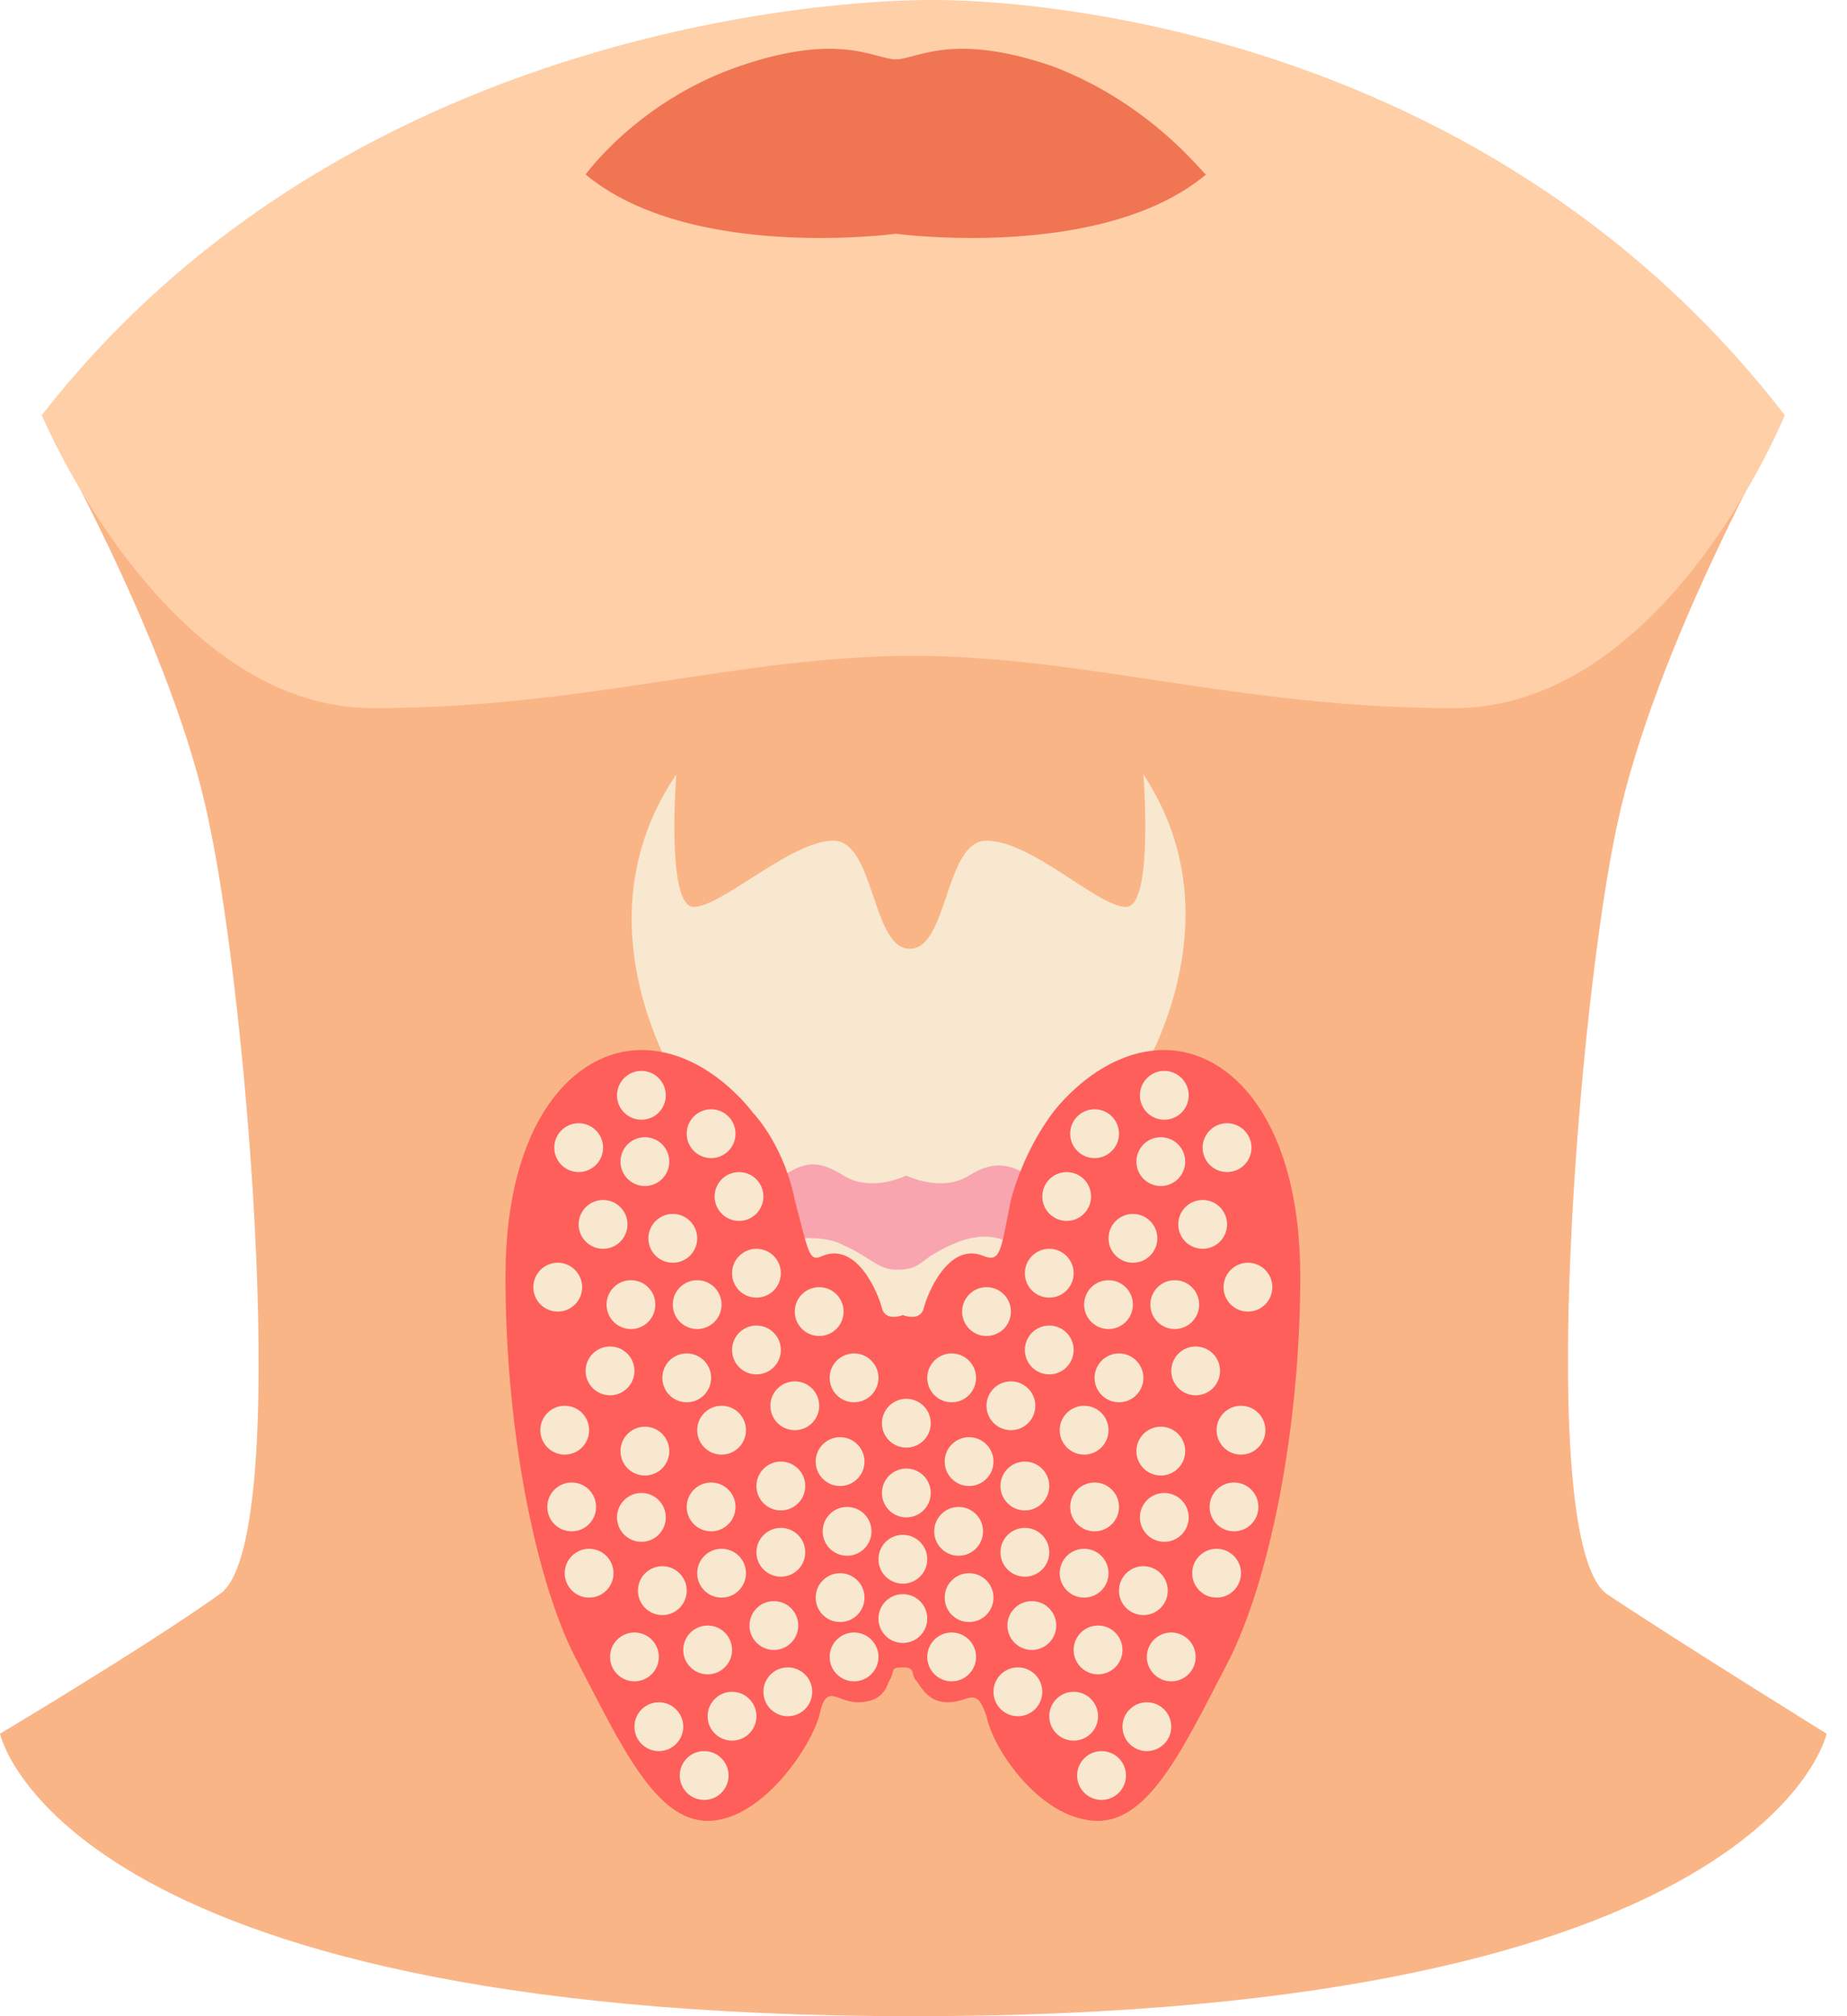 <?xml version="1.0" encoding="UTF-8"?> <svg xmlns="http://www.w3.org/2000/svg" width="55" height="60" viewBox="0 0 55 60" fill="none"><path d="M47.853 47.44C45.674 45.883 47.023 29.689 48.165 24.499C49.307 19.205 52.94 12.873 53.147 12.354L27.197 19.517L1.246 12.354C1.453 12.873 5.19 19.309 6.228 24.499C7.37 29.793 8.72 45.987 6.54 47.44C4.36 48.997 0 51.592 0 51.592C0 51.592 1.765 60 27.197 60C52.628 60 54.393 51.592 54.393 51.592C54.393 51.592 50.033 48.893 47.853 47.44Z" fill="#FAB587"></path><path d="M23.044 35.191C23.044 35.191 22.318 37.267 24.082 37.786C25.743 38.305 25.224 39.966 26.781 40.07C28.338 40.173 28.442 38.305 29.376 38.305C30.311 38.305 31.349 36.021 31.037 35.191L29.584 32.492L24.809 32.284L23.044 35.191Z" fill="#F8A5B0"></path><path d="M34.048 23.046C34.048 23.046 34.359 26.99 33.529 26.99C32.698 26.99 30.726 25.018 29.376 25.018C28.131 25.018 28.235 28.236 27.093 28.236C25.951 28.236 26.055 25.018 24.809 25.018C23.563 25.018 21.487 26.99 20.657 26.99C19.826 26.99 20.138 23.046 20.138 23.046C16.193 28.859 22.214 35.71 23.044 35.191C23.875 34.568 24.29 34.464 25.12 34.983C25.951 35.502 26.989 34.983 26.989 34.983C26.989 34.983 28.027 35.502 28.857 34.983C29.688 34.464 30.207 34.672 30.933 35.191C31.764 35.71 37.888 28.859 34.048 23.046Z" fill="#F8E8D0"></path><path d="M27.716 0.002C27.716 0.002 11.107 -0.31 1.246 12.354C1.246 12.354 4.879 21.074 11.107 21.074C17.439 21.074 22.006 19.517 27.197 19.517C32.283 19.517 36.954 21.074 43.286 21.074C49.618 21.074 53.147 12.354 53.147 12.354C43.286 -0.414 27.716 0.002 27.716 0.002Z" fill="#FFCFA8"></path><path d="M31.349 1.974C28.338 0.936 27.3 1.766 26.677 1.766C26.055 1.766 25.017 0.936 22.006 1.974C18.996 3.012 17.439 5.192 17.439 5.192C20.553 7.787 26.677 6.956 26.677 6.956C26.677 6.956 32.802 7.787 35.916 5.192C35.916 5.295 34.359 3.116 31.349 1.974Z" fill="#F07553"></path><path d="M23.044 36.956C23.044 36.956 24.394 36.644 25.12 37.059C25.847 37.371 26.159 37.786 26.677 37.786C27.197 37.786 27.3 37.682 27.715 37.371C28.235 37.059 29.169 36.54 29.999 36.956C29.999 36.956 28.131 39.966 26.781 39.966C25.432 39.966 23.044 36.956 23.044 36.956Z" fill="#F8E8D0"></path><path d="M34.67 31.247C32.698 31.247 31.349 33.115 31.349 33.115C31.349 33.115 30.518 34.153 30.103 35.71C29.792 37.267 29.792 37.579 29.273 37.371C28.235 36.956 27.612 38.513 27.508 38.928C27.404 39.343 26.885 39.136 26.885 39.136C26.885 39.136 26.366 39.343 26.262 38.928C26.159 38.513 25.536 36.956 24.498 37.371C24.082 37.579 24.082 37.267 23.667 35.71C23.356 34.153 22.525 33.219 22.422 33.115C22.422 33.115 21.072 31.247 19.1 31.247C17.128 31.247 15.052 33.323 15.052 37.994C15.052 42.665 15.986 47.232 17.231 49.516C18.477 51.904 19.515 54.187 21.072 54.187C22.629 54.187 24.082 52.111 24.394 51.073C24.601 50.035 24.913 50.658 25.536 50.658C26.159 50.658 26.366 50.346 26.47 50.035C26.677 49.724 26.47 49.62 26.885 49.62C27.3 49.62 27.093 49.827 27.3 50.035C27.508 50.346 27.715 50.658 28.235 50.658C28.857 50.658 29.065 50.139 29.376 51.073C29.584 52.111 31.037 54.187 32.698 54.187C34.255 54.187 35.293 51.904 36.539 49.516C37.785 47.129 38.719 42.561 38.719 37.994C38.719 33.323 36.643 31.247 34.67 31.247Z" fill="#FE5F5A"></path><path d="M19.1 33.322C19.501 33.322 19.826 32.997 19.826 32.596C19.826 32.194 19.501 31.869 19.1 31.869C18.698 31.869 18.373 32.194 18.373 32.596C18.373 32.997 18.698 33.322 19.1 33.322Z" fill="#F8E8D0"></path><path d="M17.231 34.88C17.633 34.88 17.958 34.554 17.958 34.153C17.958 33.752 17.633 33.426 17.231 33.426C16.83 33.426 16.505 33.752 16.505 34.153C16.505 34.554 16.83 34.88 17.231 34.88Z" fill="#F8E8D0"></path><path d="M19.204 35.295C19.605 35.295 19.93 34.969 19.93 34.568C19.93 34.167 19.605 33.842 19.204 33.842C18.802 33.842 18.477 34.167 18.477 34.568C18.477 34.969 18.802 35.295 19.204 35.295Z" fill="#F8E8D0"></path><path d="M21.176 34.464C21.577 34.464 21.902 34.139 21.902 33.738C21.902 33.336 21.577 33.011 21.176 33.011C20.775 33.011 20.449 33.336 20.449 33.738C20.449 34.139 20.775 34.464 21.176 34.464Z" fill="#F8E8D0"></path><path d="M22.006 36.333C22.408 36.333 22.733 36.008 22.733 35.606C22.733 35.205 22.408 34.88 22.006 34.88C21.605 34.88 21.28 35.205 21.28 35.606C21.28 36.008 21.605 36.333 22.006 36.333Z" fill="#F8E8D0"></path><path d="M20.034 37.578C20.435 37.578 20.761 37.253 20.761 36.852C20.761 36.451 20.435 36.125 20.034 36.125C19.633 36.125 19.308 36.451 19.308 36.852C19.308 37.253 19.633 37.578 20.034 37.578Z" fill="#F8E8D0"></path><path d="M17.958 37.163C18.359 37.163 18.685 36.838 18.685 36.437C18.685 36.035 18.359 35.71 17.958 35.71C17.557 35.71 17.231 36.035 17.231 36.437C17.231 36.838 17.557 37.163 17.958 37.163Z" fill="#F8E8D0"></path><path d="M16.609 39.032C17.01 39.032 17.335 38.706 17.335 38.305C17.335 37.904 17.01 37.578 16.609 37.578C16.207 37.578 15.882 37.904 15.882 38.305C15.882 38.706 16.207 39.032 16.609 39.032Z" fill="#F8E8D0"></path><path d="M18.788 39.551C19.19 39.551 19.515 39.225 19.515 38.824C19.515 38.423 19.19 38.097 18.788 38.097C18.387 38.097 18.062 38.423 18.062 38.824C18.062 39.225 18.387 39.551 18.788 39.551Z" fill="#F8E8D0"></path><path d="M20.761 39.551C21.162 39.551 21.487 39.225 21.487 38.824C21.487 38.423 21.162 38.097 20.761 38.097C20.359 38.097 20.034 38.423 20.034 38.824C20.034 39.225 20.359 39.551 20.761 39.551Z" fill="#F8E8D0"></path><path d="M22.525 38.617C22.927 38.617 23.252 38.291 23.252 37.89C23.252 37.489 22.927 37.163 22.525 37.163C22.124 37.163 21.799 37.489 21.799 37.89C21.799 38.291 22.124 38.617 22.525 38.617Z" fill="#F8E8D0"></path><path d="M24.394 39.758C24.795 39.758 25.12 39.433 25.12 39.032C25.12 38.63 24.795 38.305 24.394 38.305C23.992 38.305 23.667 38.63 23.667 39.032C23.667 39.433 23.992 39.758 24.394 39.758Z" fill="#F8E8D0"></path><path d="M22.525 40.9C22.927 40.9 23.252 40.575 23.252 40.173C23.252 39.772 22.927 39.447 22.525 39.447C22.124 39.447 21.799 39.772 21.799 40.173C21.799 40.575 22.124 40.9 22.525 40.9Z" fill="#F8E8D0"></path><path d="M20.449 41.731C20.851 41.731 21.176 41.405 21.176 41.004C21.176 40.603 20.851 40.277 20.449 40.277C20.048 40.277 19.723 40.603 19.723 41.004C19.723 41.405 20.048 41.731 20.449 41.731Z" fill="#F8E8D0"></path><path d="M18.166 41.523C18.567 41.523 18.892 41.198 18.892 40.796C18.892 40.395 18.567 40.07 18.166 40.07C17.764 40.07 17.439 40.395 17.439 40.796C17.439 41.198 17.764 41.523 18.166 41.523Z" fill="#F8E8D0"></path><path d="M16.816 43.288C17.218 43.288 17.543 42.962 17.543 42.561C17.543 42.16 17.218 41.834 16.816 41.834C16.415 41.834 16.09 42.16 16.09 42.561C16.09 42.962 16.415 43.288 16.816 43.288Z" fill="#F8E8D0"></path><path d="M19.204 43.91C19.605 43.91 19.93 43.585 19.93 43.184C19.93 42.783 19.605 42.457 19.204 42.457C18.802 42.457 18.477 42.783 18.477 43.184C18.477 43.585 18.802 43.91 19.204 43.91Z" fill="#F8E8D0"></path><path d="M21.487 43.288C21.889 43.288 22.214 42.962 22.214 42.561C22.214 42.16 21.889 41.834 21.487 41.834C21.086 41.834 20.761 42.16 20.761 42.561C20.761 42.962 21.086 43.288 21.487 43.288Z" fill="#F8E8D0"></path><path d="M23.667 42.561C24.069 42.561 24.394 42.236 24.394 41.834C24.394 41.433 24.069 41.108 23.667 41.108C23.266 41.108 22.941 41.433 22.941 41.834C22.941 42.236 23.266 42.561 23.667 42.561Z" fill="#F8E8D0"></path><path d="M25.432 41.731C25.833 41.731 26.159 41.405 26.159 41.004C26.159 40.603 25.833 40.277 25.432 40.277C25.031 40.277 24.705 40.603 24.705 41.004C24.705 41.405 25.031 41.731 25.432 41.731Z" fill="#F8E8D0"></path><path d="M25.017 44.222C25.418 44.222 25.743 43.897 25.743 43.495C25.743 43.094 25.418 42.769 25.017 42.769C24.615 42.769 24.29 43.094 24.29 43.495C24.29 43.897 24.615 44.222 25.017 44.222Z" fill="#F8E8D0"></path><path d="M26.989 43.08C27.39 43.08 27.716 42.755 27.716 42.354C27.716 41.952 27.39 41.627 26.989 41.627C26.588 41.627 26.262 41.952 26.262 42.354C26.262 42.755 26.588 43.08 26.989 43.08Z" fill="#F8E8D0"></path><path d="M26.989 45.156C27.39 45.156 27.716 44.831 27.716 44.429C27.716 44.028 27.39 43.703 26.989 43.703C26.588 43.703 26.262 44.028 26.262 44.429C26.262 44.831 26.588 45.156 26.989 45.156Z" fill="#F8E8D0"></path><path d="M26.885 47.128C27.286 47.128 27.612 46.803 27.612 46.402C27.612 46 27.286 45.675 26.885 45.675C26.484 45.675 26.159 46 26.159 46.402C26.159 46.803 26.484 47.128 26.885 47.128Z" fill="#F8E8D0"></path><path d="M26.885 48.893C27.286 48.893 27.612 48.568 27.612 48.166C27.612 47.765 27.286 47.44 26.885 47.44C26.484 47.44 26.159 47.765 26.159 48.166C26.159 48.568 26.484 48.893 26.885 48.893Z" fill="#F8E8D0"></path><path d="M23.252 44.949C23.653 44.949 23.979 44.623 23.979 44.222C23.979 43.821 23.653 43.495 23.252 43.495C22.851 43.495 22.525 43.821 22.525 44.222C22.525 44.623 22.851 44.949 23.252 44.949Z" fill="#F8E8D0"></path><path d="M21.176 45.571C21.577 45.571 21.902 45.246 21.902 44.844C21.902 44.443 21.577 44.118 21.176 44.118C20.775 44.118 20.449 44.443 20.449 44.844C20.449 45.246 20.775 45.571 21.176 45.571Z" fill="#F8E8D0"></path><path d="M19.1 45.883C19.501 45.883 19.826 45.557 19.826 45.156C19.826 44.755 19.501 44.429 19.1 44.429C18.698 44.429 18.373 44.755 18.373 45.156C18.373 45.557 18.698 45.883 19.1 45.883Z" fill="#F8E8D0"></path><path d="M17.024 45.571C17.425 45.571 17.75 45.246 17.75 44.844C17.75 44.443 17.425 44.118 17.024 44.118C16.622 44.118 16.297 44.443 16.297 44.844C16.297 45.246 16.622 45.571 17.024 45.571Z" fill="#F8E8D0"></path><path d="M17.543 47.544C17.944 47.544 18.269 47.218 18.269 46.817C18.269 46.416 17.944 46.09 17.543 46.09C17.142 46.09 16.816 46.416 16.816 46.817C16.816 47.218 17.142 47.544 17.543 47.544Z" fill="#F8E8D0"></path><path d="M19.723 48.063C20.124 48.063 20.449 47.737 20.449 47.336C20.449 46.935 20.124 46.609 19.723 46.609C19.321 46.609 18.996 46.935 18.996 47.336C18.996 47.737 19.321 48.063 19.723 48.063Z" fill="#F8E8D0"></path><path d="M21.487 47.544C21.889 47.544 22.214 47.218 22.214 46.817C22.214 46.416 21.889 46.09 21.487 46.09C21.086 46.09 20.761 46.416 20.761 46.817C20.761 47.218 21.086 47.544 21.487 47.544Z" fill="#F8E8D0"></path><path d="M23.252 46.921C23.653 46.921 23.979 46.596 23.979 46.194C23.979 45.793 23.653 45.468 23.252 45.468C22.851 45.468 22.525 45.793 22.525 46.194C22.525 46.596 22.851 46.921 23.252 46.921Z" fill="#F8E8D0"></path><path d="M25.224 46.298C25.626 46.298 25.951 45.973 25.951 45.571C25.951 45.17 25.626 44.845 25.224 44.845C24.823 44.845 24.498 45.17 24.498 45.571C24.498 45.973 24.823 46.298 25.224 46.298Z" fill="#F8E8D0"></path><path d="M25.017 48.27C25.418 48.27 25.743 47.945 25.743 47.544C25.743 47.142 25.418 46.817 25.017 46.817C24.615 46.817 24.29 47.142 24.29 47.544C24.29 47.945 24.615 48.27 25.017 48.27Z" fill="#F8E8D0"></path><path d="M23.044 49.101C23.446 49.101 23.771 48.775 23.771 48.374C23.771 47.973 23.446 47.648 23.044 47.648C22.643 47.648 22.318 47.973 22.318 48.374C22.318 48.775 22.643 49.101 23.044 49.101Z" fill="#F8E8D0"></path><path d="M21.072 49.827C21.473 49.827 21.799 49.502 21.799 49.101C21.799 48.699 21.473 48.374 21.072 48.374C20.671 48.374 20.346 48.699 20.346 49.101C20.346 49.502 20.671 49.827 21.072 49.827Z" fill="#F8E8D0"></path><path d="M18.892 50.035C19.294 50.035 19.619 49.709 19.619 49.308C19.619 48.907 19.294 48.581 18.892 48.581C18.491 48.581 18.166 48.907 18.166 49.308C18.166 49.709 18.491 50.035 18.892 50.035Z" fill="#F8E8D0"></path><path d="M19.619 52.111C20.02 52.111 20.346 51.786 20.346 51.384C20.346 50.983 20.02 50.658 19.619 50.658C19.218 50.658 18.892 50.983 18.892 51.384C18.892 51.786 19.218 52.111 19.619 52.111Z" fill="#F8E8D0"></path><path d="M21.799 51.799C22.2 51.799 22.525 51.474 22.525 51.073C22.525 50.672 22.2 50.346 21.799 50.346C21.397 50.346 21.072 50.672 21.072 51.073C21.072 51.474 21.397 51.799 21.799 51.799Z" fill="#F8E8D0"></path><path d="M23.46 51.073C23.861 51.073 24.186 50.748 24.186 50.346C24.186 49.945 23.861 49.62 23.46 49.62C23.058 49.62 22.733 49.945 22.733 50.346C22.733 50.748 23.058 51.073 23.46 51.073Z" fill="#F8E8D0"></path><path d="M25.432 50.035C25.833 50.035 26.159 49.709 26.159 49.308C26.159 48.907 25.833 48.581 25.432 48.581C25.031 48.581 24.705 48.907 24.705 49.308C24.705 49.709 25.031 50.035 25.432 50.035Z" fill="#F8E8D0"></path><path d="M20.968 53.564C21.37 53.564 21.695 53.239 21.695 52.837C21.695 52.436 21.37 52.111 20.968 52.111C20.567 52.111 20.242 52.436 20.242 52.837C20.242 53.239 20.567 53.564 20.968 53.564Z" fill="#F8E8D0"></path><path d="M34.67 33.322C35.072 33.322 35.397 32.997 35.397 32.596C35.397 32.194 35.072 31.869 34.67 31.869C34.269 31.869 33.944 32.194 33.944 32.596C33.944 32.997 34.269 33.322 34.67 33.322Z" fill="#F8E8D0"></path><path d="M36.539 34.88C36.94 34.88 37.266 34.554 37.266 34.153C37.266 33.752 36.94 33.426 36.539 33.426C36.138 33.426 35.812 33.752 35.812 34.153C35.812 34.554 36.138 34.88 36.539 34.88Z" fill="#F8E8D0"></path><path d="M34.567 35.295C34.968 35.295 35.293 34.969 35.293 34.568C35.293 34.167 34.968 33.842 34.567 33.842C34.165 33.842 33.84 34.167 33.84 34.568C33.84 34.969 34.165 35.295 34.567 35.295Z" fill="#F8E8D0"></path><path d="M32.594 34.464C32.996 34.464 33.321 34.139 33.321 33.738C33.321 33.336 32.996 33.011 32.594 33.011C32.193 33.011 31.868 33.336 31.868 33.738C31.868 34.139 32.193 34.464 32.594 34.464Z" fill="#F8E8D0"></path><path d="M31.764 36.333C32.165 36.333 32.49 36.008 32.49 35.606C32.49 35.205 32.165 34.88 31.764 34.88C31.363 34.88 31.037 35.205 31.037 35.606C31.037 36.008 31.363 36.333 31.764 36.333Z" fill="#F8E8D0"></path><path d="M33.736 37.578C34.138 37.578 34.463 37.253 34.463 36.852C34.463 36.451 34.138 36.125 33.736 36.125C33.335 36.125 33.01 36.451 33.01 36.852C33.01 37.253 33.335 37.578 33.736 37.578Z" fill="#F8E8D0"></path><path d="M35.812 37.163C36.214 37.163 36.539 36.838 36.539 36.437C36.539 36.035 36.214 35.71 35.812 35.71C35.411 35.71 35.086 36.035 35.086 36.437C35.086 36.838 35.411 37.163 35.812 37.163Z" fill="#F8E8D0"></path><path d="M37.162 39.032C37.563 39.032 37.888 38.706 37.888 38.305C37.888 37.904 37.563 37.578 37.162 37.578C36.76 37.578 36.435 37.904 36.435 38.305C36.435 38.706 36.76 39.032 37.162 39.032Z" fill="#F8E8D0"></path><path d="M34.982 39.551C35.383 39.551 35.708 39.225 35.708 38.824C35.708 38.423 35.383 38.097 34.982 38.097C34.581 38.097 34.255 38.423 34.255 38.824C34.255 39.225 34.581 39.551 34.982 39.551Z" fill="#F8E8D0"></path><path d="M33.01 39.551C33.411 39.551 33.736 39.225 33.736 38.824C33.736 38.423 33.411 38.097 33.01 38.097C32.608 38.097 32.283 38.423 32.283 38.824C32.283 39.225 32.608 39.551 33.01 39.551Z" fill="#F8E8D0"></path><path d="M31.245 38.617C31.646 38.617 31.971 38.291 31.971 37.89C31.971 37.489 31.646 37.163 31.245 37.163C30.844 37.163 30.518 37.489 30.518 37.89C30.518 38.291 30.844 38.617 31.245 38.617Z" fill="#F8E8D0"></path><path d="M29.376 39.758C29.778 39.758 30.103 39.433 30.103 39.032C30.103 38.63 29.778 38.305 29.376 38.305C28.975 38.305 28.65 38.63 28.65 39.032C28.65 39.433 28.975 39.758 29.376 39.758Z" fill="#F8E8D0"></path><path d="M31.245 40.9C31.646 40.9 31.971 40.575 31.971 40.173C31.971 39.772 31.646 39.447 31.245 39.447C30.844 39.447 30.518 39.772 30.518 40.173C30.518 40.575 30.844 40.9 31.245 40.9Z" fill="#F8E8D0"></path><path d="M33.321 41.731C33.722 41.731 34.048 41.405 34.048 41.004C34.048 40.603 33.722 40.277 33.321 40.277C32.92 40.277 32.594 40.603 32.594 41.004C32.594 41.405 32.92 41.731 33.321 41.731Z" fill="#F8E8D0"></path><path d="M35.605 41.523C36.006 41.523 36.331 41.198 36.331 40.796C36.331 40.395 36.006 40.07 35.605 40.07C35.203 40.07 34.878 40.395 34.878 40.796C34.878 41.198 35.203 41.523 35.605 41.523Z" fill="#F8E8D0"></path><path d="M36.954 43.288C37.355 43.288 37.681 42.962 37.681 42.561C37.681 42.16 37.355 41.834 36.954 41.834C36.553 41.834 36.227 42.16 36.227 42.561C36.227 42.962 36.553 43.288 36.954 43.288Z" fill="#F8E8D0"></path><path d="M34.567 43.91C34.968 43.91 35.293 43.585 35.293 43.184C35.293 42.783 34.968 42.457 34.567 42.457C34.165 42.457 33.84 42.783 33.84 43.184C33.84 43.585 34.165 43.91 34.567 43.91Z" fill="#F8E8D0"></path><path d="M32.283 43.288C32.684 43.288 33.01 42.962 33.01 42.561C33.01 42.16 32.684 41.834 32.283 41.834C31.882 41.834 31.556 42.16 31.556 42.561C31.556 42.962 31.882 43.288 32.283 43.288Z" fill="#F8E8D0"></path><path d="M30.103 42.561C30.504 42.561 30.83 42.236 30.83 41.834C30.83 41.433 30.504 41.108 30.103 41.108C29.702 41.108 29.376 41.433 29.376 41.834C29.376 42.236 29.702 42.561 30.103 42.561Z" fill="#F8E8D0"></path><path d="M28.338 41.731C28.74 41.731 29.065 41.405 29.065 41.004C29.065 40.603 28.74 40.277 28.338 40.277C27.937 40.277 27.612 40.603 27.612 41.004C27.612 41.405 27.937 41.731 28.338 41.731Z" fill="#F8E8D0"></path><path d="M28.857 44.222C29.259 44.222 29.584 43.897 29.584 43.495C29.584 43.094 29.259 42.769 28.857 42.769C28.456 42.769 28.131 43.094 28.131 43.495C28.131 43.897 28.456 44.222 28.857 44.222Z" fill="#F8E8D0"></path><path d="M30.518 44.949C30.919 44.949 31.245 44.623 31.245 44.222C31.245 43.821 30.919 43.495 30.518 43.495C30.117 43.495 29.792 43.821 29.792 44.222C29.792 44.623 30.117 44.949 30.518 44.949Z" fill="#F8E8D0"></path><path d="M32.594 45.571C32.996 45.571 33.321 45.246 33.321 44.844C33.321 44.443 32.996 44.118 32.594 44.118C32.193 44.118 31.868 44.443 31.868 44.844C31.868 45.246 32.193 45.571 32.594 45.571Z" fill="#F8E8D0"></path><path d="M34.67 45.883C35.072 45.883 35.397 45.557 35.397 45.156C35.397 44.755 35.072 44.429 34.67 44.429C34.269 44.429 33.944 44.755 33.944 45.156C33.944 45.557 34.269 45.883 34.67 45.883Z" fill="#F8E8D0"></path><path d="M36.746 45.571C37.148 45.571 37.473 45.246 37.473 44.844C37.473 44.443 37.148 44.118 36.746 44.118C36.345 44.118 36.02 44.443 36.02 44.844C36.02 45.246 36.345 45.571 36.746 45.571Z" fill="#F8E8D0"></path><path d="M36.227 47.544C36.629 47.544 36.954 47.218 36.954 46.817C36.954 46.416 36.629 46.09 36.227 46.09C35.826 46.09 35.501 46.416 35.501 46.817C35.501 47.218 35.826 47.544 36.227 47.544Z" fill="#F8E8D0"></path><path d="M34.048 48.063C34.449 48.063 34.774 47.737 34.774 47.336C34.774 46.935 34.449 46.609 34.048 46.609C33.646 46.609 33.321 46.935 33.321 47.336C33.321 47.737 33.646 48.063 34.048 48.063Z" fill="#F8E8D0"></path><path d="M32.283 47.544C32.684 47.544 33.01 47.218 33.01 46.817C33.01 46.416 32.684 46.09 32.283 46.09C31.882 46.09 31.556 46.416 31.556 46.817C31.556 47.218 31.882 47.544 32.283 47.544Z" fill="#F8E8D0"></path><path d="M30.518 46.921C30.919 46.921 31.245 46.596 31.245 46.194C31.245 45.793 30.919 45.468 30.518 45.468C30.117 45.468 29.792 45.793 29.792 46.194C29.792 46.596 30.117 46.921 30.518 46.921Z" fill="#F8E8D0"></path><path d="M28.546 46.298C28.947 46.298 29.273 45.973 29.273 45.571C29.273 45.17 28.947 44.845 28.546 44.845C28.145 44.845 27.819 45.17 27.819 45.571C27.819 45.973 28.145 46.298 28.546 46.298Z" fill="#F8E8D0"></path><path d="M28.857 48.27C29.259 48.27 29.584 47.945 29.584 47.544C29.584 47.142 29.259 46.817 28.857 46.817C28.456 46.817 28.131 47.142 28.131 47.544C28.131 47.945 28.456 48.27 28.857 48.27Z" fill="#F8E8D0"></path><path d="M30.726 49.101C31.127 49.101 31.453 48.775 31.453 48.374C31.453 47.973 31.127 47.648 30.726 47.648C30.325 47.648 29.999 47.973 29.999 48.374C29.999 48.775 30.325 49.101 30.726 49.101Z" fill="#F8E8D0"></path><path d="M32.698 49.827C33.099 49.827 33.425 49.502 33.425 49.101C33.425 48.699 33.099 48.374 32.698 48.374C32.297 48.374 31.971 48.699 31.971 49.101C31.971 49.502 32.297 49.827 32.698 49.827Z" fill="#F8E8D0"></path><path d="M34.878 50.035C35.279 50.035 35.605 49.709 35.605 49.308C35.605 48.907 35.279 48.581 34.878 48.581C34.477 48.581 34.151 48.907 34.151 49.308C34.151 49.709 34.477 50.035 34.878 50.035Z" fill="#F8E8D0"></path><path d="M34.151 52.111C34.553 52.111 34.878 51.786 34.878 51.384C34.878 50.983 34.553 50.658 34.151 50.658C33.75 50.658 33.425 50.983 33.425 51.384C33.425 51.786 33.75 52.111 34.151 52.111Z" fill="#F8E8D0"></path><path d="M31.971 51.799C32.373 51.799 32.698 51.474 32.698 51.073C32.698 50.672 32.373 50.346 31.971 50.346C31.57 50.346 31.245 50.672 31.245 51.073C31.245 51.474 31.57 51.799 31.971 51.799Z" fill="#F8E8D0"></path><path d="M30.311 51.073C30.712 51.073 31.037 50.748 31.037 50.346C31.037 49.945 30.712 49.62 30.311 49.62C29.909 49.62 29.584 49.945 29.584 50.346C29.584 50.748 29.909 51.073 30.311 51.073Z" fill="#F8E8D0"></path><path d="M28.338 50.035C28.74 50.035 29.065 49.709 29.065 49.308C29.065 48.907 28.74 48.581 28.338 48.581C27.937 48.581 27.612 48.907 27.612 49.308C27.612 49.709 27.937 50.035 28.338 50.035Z" fill="#F8E8D0"></path><path d="M32.802 53.564C33.203 53.564 33.529 53.239 33.529 52.837C33.529 52.436 33.203 52.111 32.802 52.111C32.401 52.111 32.075 52.436 32.075 52.837C32.075 53.239 32.401 53.564 32.802 53.564Z" fill="#F8E8D0"></path></svg> 